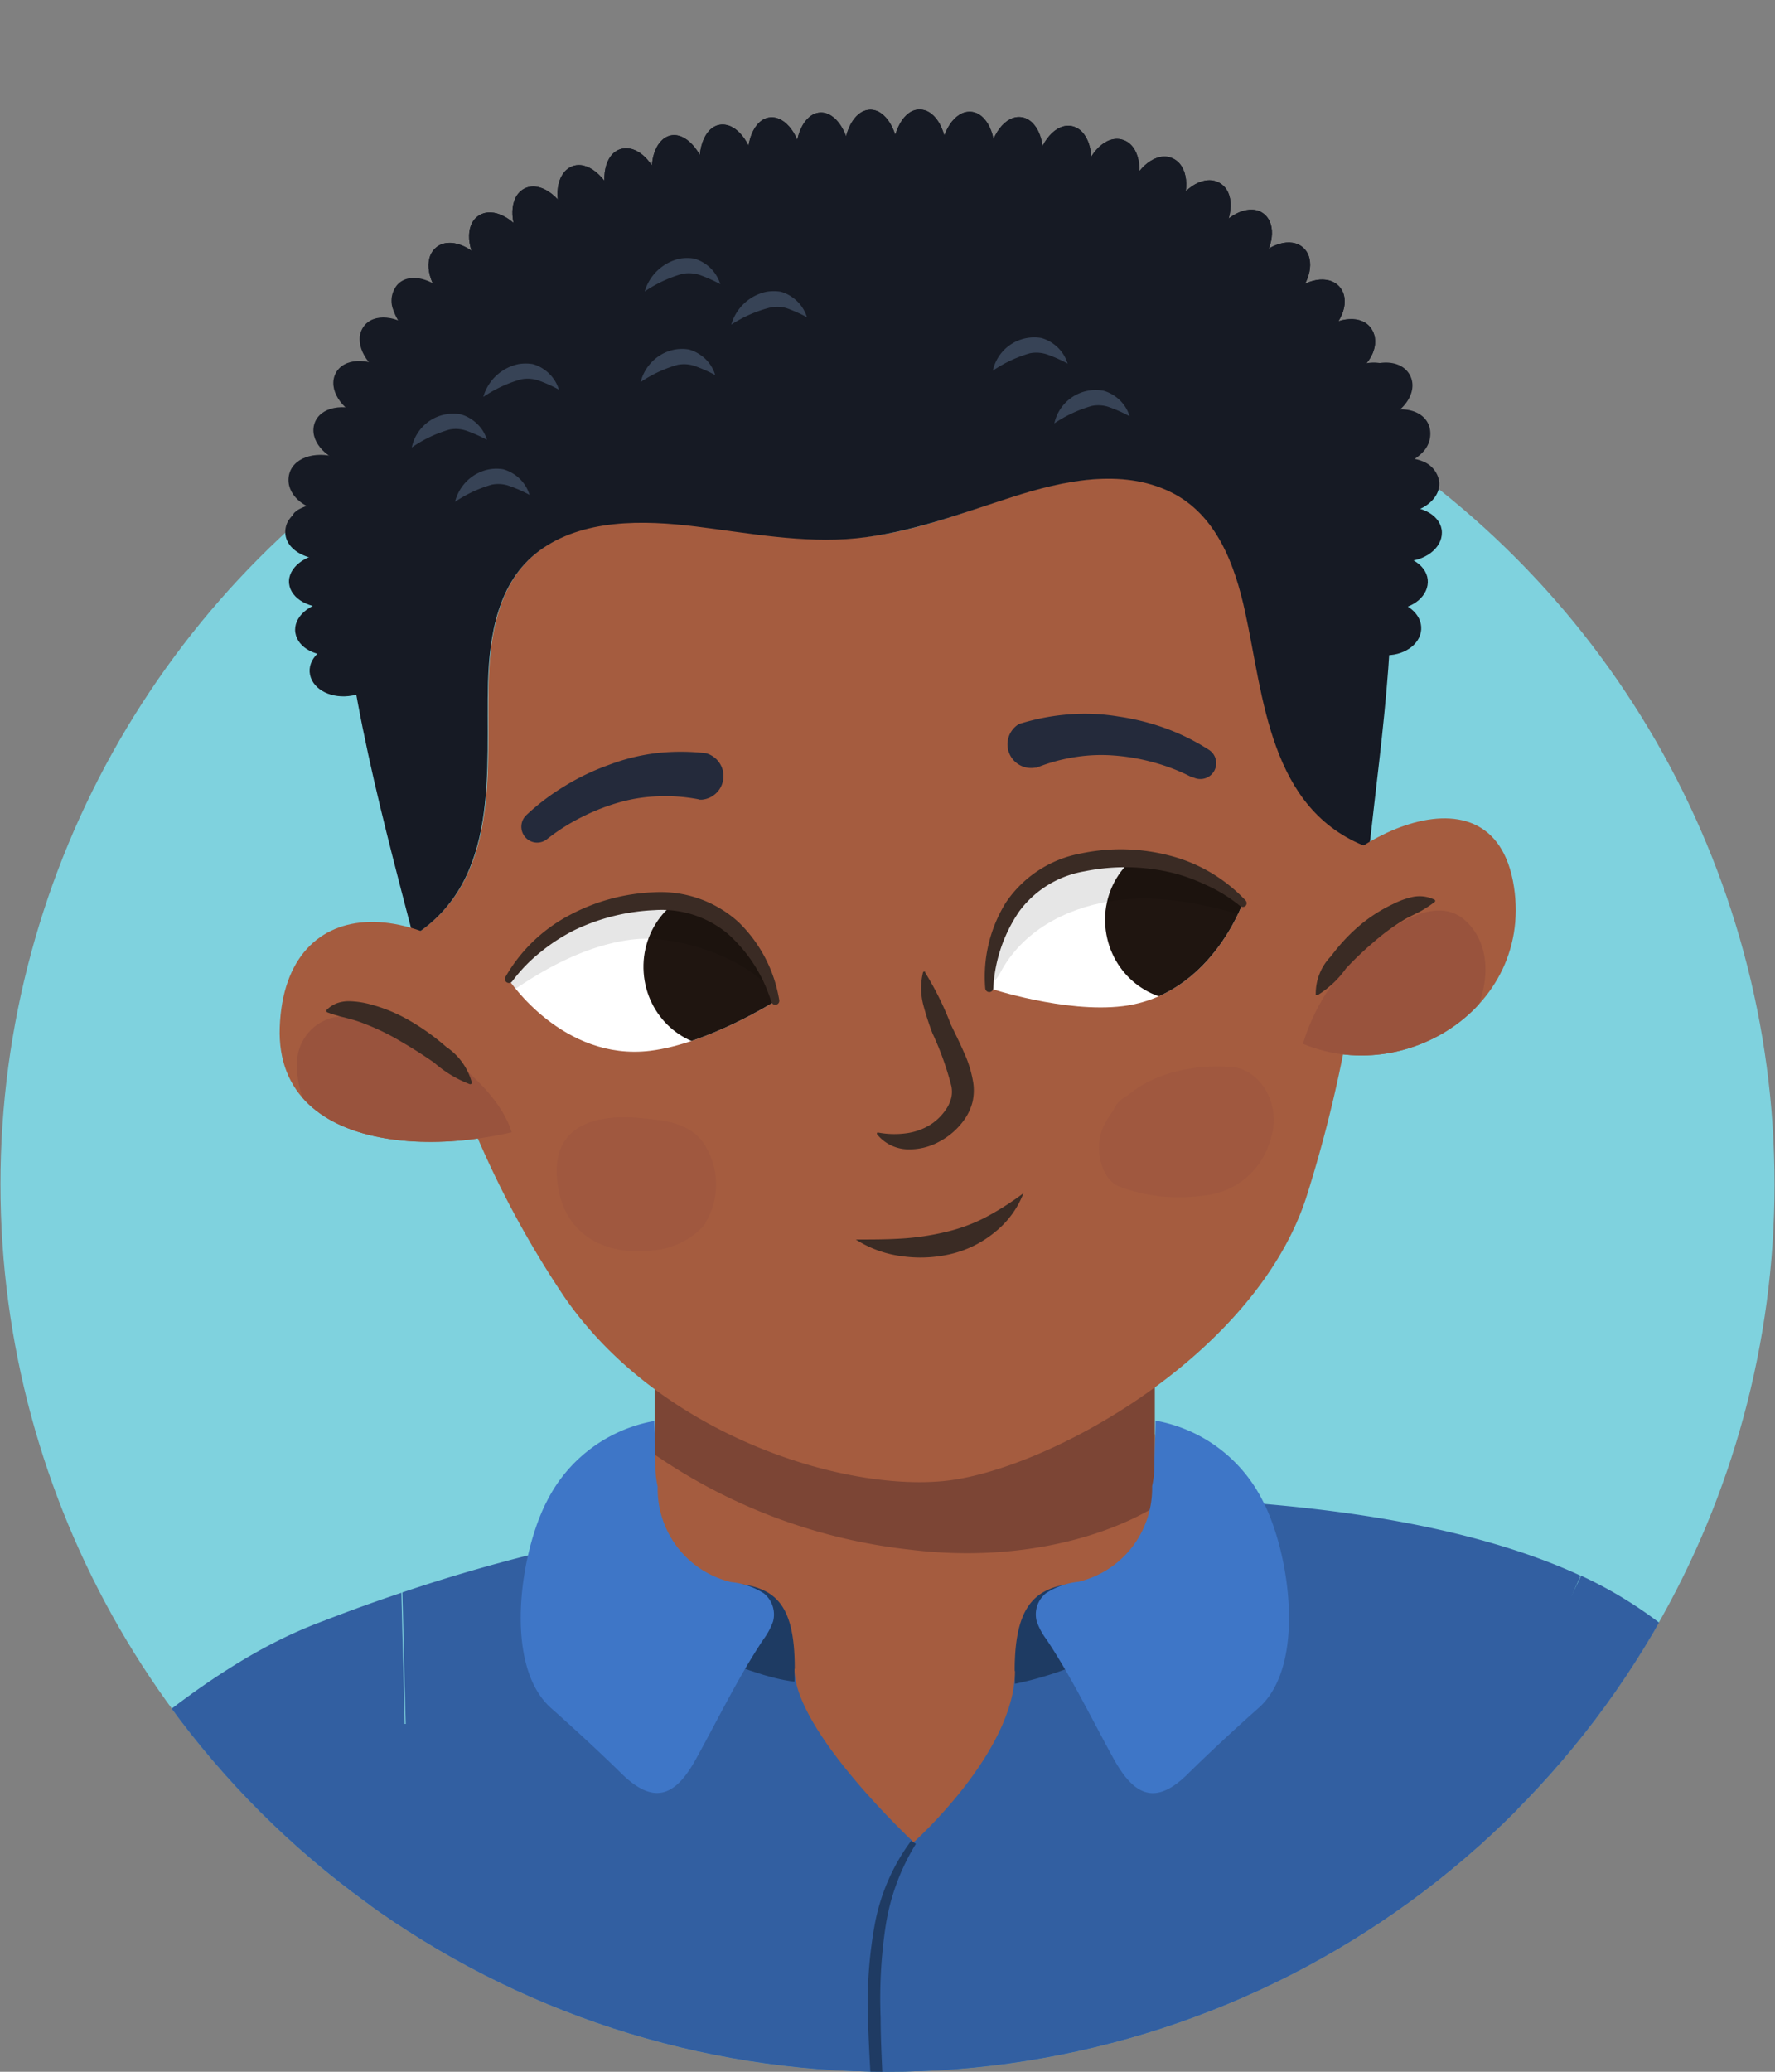 <svg xmlns="http://www.w3.org/2000/svg" xmlns:xlink="http://www.w3.org/1999/xlink" width="150" height="175" viewBox="0 0 150 175"><rect x="0" y="0" width="150" height="175" fill="#808080" stroke="none"/><defs><clipPath id="a"><path d="M0,100A75,75,0,0,0,150,100c0-18.14-2.46-98-2.46-98L3,3.47S0,81.45,0,100Z" fill="none"/></clipPath><clipPath id="b"><path d="M93.31,72.55c5.86-.32,11.71,3.73,11.71,3.73s-2.74,7.8-10.14,8.71c-4.89.6-11.28-1.52-11.28-1.52S83.46,73.08,93.31,72.55Z" fill="#fff"/></clipPath><clipPath id="c"><path d="M53.45,76.3C47.69,77.41,43,82.76,43,82.76s4.55,6.9,11.95,6c4.89-.6,10.58-4.2,10.58-4.2S63.14,74.43,53.45,76.3Z" fill="#fff"/></clipPath><clipPath id="d"><path d="M109.65,77.64c1.62-5.85,16.51-14.34,18.29-2.73,1.69,11-11.12,18-20,12.1" fill="#a55c3f"/></clipPath><clipPath id="e"><path d="M45.45,85.93C36.2,75.1,24.06,75,23.64,86.79,23.24,98.18,39.54,98,48.43,93.9" fill="#a55c3f"/></clipPath></defs><g clip-path="url(#a)"><circle cx="75" cy="100.04" r="74.96" fill="#7fd2de"/><path d="M127.45,168.39l-.46-1.45-3.65,16.65c-3.38,1.25-6.81,2.45-10.25,3.6H35.29L35,173.8l-1-39.29A142.11,142.11,0,0,1,69,127.44c20-1.7,47.82-2.08,64.58,5.66C131,138.67,127,150.21,127.45,168.39Z" fill="#325fa1"/><path d="M122.4,187.19H30.52l1.08-41.57h92.58L127.8,178C126,181.1,124.24,184.17,122.4,187.19Z" fill="#325fa1"/><path d="M77.4,155.75a18.59,18.59,0,0,0-2.58,7.09,41.16,41.16,0,0,0-.4,7.62c0,2.57.21,5.14.25,7.73a39,39,0,0,1-.5,7.78l-.45-.07a54.66,54.66,0,0,0,0-7.68c-.12-2.56-.3-5.14-.37-7.74a37.2,37.2,0,0,1,.55-7.8A17,17,0,0,1,77,155.49Z" fill="#1f3b63"/><path d="M77,127.84c-9.62.26-17.61-4.85-21.68-8.09v15.8s5.75,6.76,21.68,6.76,20.59-6.76,20.59-6.76v-14.4C92.67,124.09,85.12,127.62,77,127.84Z" fill="#a55c3f"/><path d="M77,130.91c8.14,1,15.66-.68,20.59-3.62V103H55.33v19.87A47.11,47.11,0,0,0,77,130.91Z" fill="#7c4535"/><path d="M105.26,51.59c-.84-3.84-2.37-8.18-6.29-10.08-4.14-2-9.19-.92-13.4.43s-8.65,3.13-13.16,3.48-9.08-.4-13.58-1-9.55-.67-13.24,2.08c-3.49,2.61-4.18,7.16-4.3,11.08-.21,7.26,1.12,16.74-6.33,21.43.31,1.18.61,2.37.91,3.54a82.45,82.45,0,0,0,11.82,27c8,11.58,23.3,16.38,32,15.56s26.56-10.63,30.79-24.25a113.41,113.41,0,0,0,4.84-24.87c.12-1.49.27-3,.43-4.5l-.14,0C107.3,68.35,106.84,58.72,105.26,51.59Z" fill="#a55c3f"/><path d="M117.18,40.65c-.92-8.15-7.11-15.91-15-21.15-6.86-4.59-18.18-7.31-34.6-5.76-38.51,3.64-39,29.84-39,29.84.07,12,3.35,24,6.33,35.48,7.45-4.69,6.12-14.17,6.33-21.43.12-3.92.81-8.47,4.3-11.08,3.69-2.75,8.85-2.62,13.24-2.08s9.08,1.45,13.58,1,8.84-2.09,13.16-3.48,9.26-2.45,13.4-.43c3.92,1.9,5.45,6.24,6.29,10.08,1.58,7.13,2,16.76,10.37,19.92l.14,0C116.81,61.64,118.41,51.49,117.18,40.65Z" fill="#161a24"/><path d="M78.15,82.1a26,26,0,0,1,2.21,4.46c.36.75.74,1.5,1.08,2.29a9.87,9.87,0,0,1,.81,2.63,4.47,4.47,0,0,1-.06,1.58,4.56,4.56,0,0,1-.63,1.42,6.07,6.07,0,0,1-2.16,1.94,5.23,5.23,0,0,1-2.79.66,3.43,3.43,0,0,1-2.47-1.24.12.12,0,0,1,0-.17.17.17,0,0,1,.1,0,7.33,7.33,0,0,0,2.32.06,5.12,5.12,0,0,0,2-.69,4.55,4.55,0,0,0,1.48-1.48,3,3,0,0,0,.36-.88,2.42,2.42,0,0,0,0-.93,25.59,25.59,0,0,0-1.61-4.49A23.42,23.42,0,0,1,78,84.79a5.64,5.64,0,0,1,0-2.65.12.12,0,0,1,.22,0Z" fill="#3a2b24"/><path d="M93.31,72.55c5.86-.32,11.71,3.73,11.71,3.73s-2.74,7.8-10.14,8.71c-4.89.6-11.28-1.52-11.28-1.52S83.46,73.08,93.31,72.55Z" fill="#fff"/><g clip-path="url(#b)"><ellipse cx="99.9" cy="77.77" rx="6.51" ry="6.73" transform="translate(-12.22 18.98) rotate(-10.23)" fill="#1f1510"/><path d="M110.11,73.56c-5.76-1.93-11.88-3.47-18-2.32-4.91.94-9.65,3.84-12,8.34-1.53,2.91,2.85,5.56,4.39,2.64,1.85-3.53,5.46-5.45,9.3-6.09,5-.83,10.18.77,14.88,2.35C111.82,79.53,113.23,74.61,110.11,73.56Z" opacity="0.1"/></g><path d="M86.23,61.12a18.93,18.93,0,0,1,4.13-.78,17.31,17.31,0,0,1,4.14.18,20.32,20.32,0,0,1,4,1,18.55,18.55,0,0,1,3.68,1.83,1.34,1.34,0,0,1-1.35,2.31l-.1,0a16.21,16.21,0,0,0-3.17-1.24,17.35,17.35,0,0,0-3.39-.6,14,14,0,0,0-3.37.14,14.65,14.65,0,0,0-3.19.88l-.11,0a2,2,0,0,1-1.36-3.7Z" fill="#242a3b"/><path d="M59.05,67.52a14.52,14.52,0,0,0-3.3-.26,13.61,13.61,0,0,0-3.33.49A17.73,17.73,0,0,0,49.2,69a16.78,16.78,0,0,0-2.88,1.81l-.09.07a1.33,1.33,0,0,1-1.88-.21,1.35,1.35,0,0,1,.12-1.81,19.38,19.38,0,0,1,3.28-2.48,19.77,19.77,0,0,1,3.68-1.76,17,17,0,0,1,4-1,18.52,18.52,0,0,1,4.21,0,2,2,0,0,1-.35,3.93l-.15,0Z" fill="#242a3b"/><path d="M83.26,83.49A11.92,11.92,0,0,1,85,76.24a9.79,9.79,0,0,1,6.35-4.15,16.35,16.35,0,0,1,7.49.18,13.37,13.37,0,0,1,6.41,3.78.34.34,0,0,1,0,.48.36.36,0,0,1-.45,0l0,0a12.91,12.91,0,0,0-3-1.83,14.55,14.55,0,0,0-3.28-1.1,17.27,17.27,0,0,0-6.87,0A8.64,8.64,0,0,0,86.12,77a12.63,12.63,0,0,0-2.18,6.46v0a.34.34,0,0,1-.68,0Z" fill="#3a2b24"/><path d="M53.45,76.3C47.69,77.41,43,82.76,43,82.76s4.55,6.9,11.95,6c4.89-.6,10.58-4.2,10.58-4.2S63.14,74.43,53.45,76.3Z" fill="#fff"/><g clip-path="url(#c)"><ellipse cx="60.44" cy="81.77" rx="6.51" ry="6.73" transform="matrix(1, -0.07, 0.07, 1, -5.26, 4.16)" fill="#1f1510"/><path d="M67.93,80.48a15.88,15.88,0,0,0-14.08-6.31c-6.55.43-12.14,4.08-17.08,8.11a2.58,2.58,0,0,0,0,3.62,2.63,2.63,0,0,0,3.62,0c3.71-3,8.4-6.07,13.31-6.57C57.31,79,63.24,80.92,65.46,84c.8,1.12.26.72,1.54,0A2.57,2.57,0,0,0,67.93,80.48Z" opacity="0.1"/></g><path d="M65.18,84.62a12.67,12.67,0,0,0-3.67-5.74,8.71,8.71,0,0,0-6.22-2,17.38,17.38,0,0,0-6.67,1.65,15.67,15.67,0,0,0-2.91,1.87,13.25,13.25,0,0,0-2.42,2.49l0,0a.35.35,0,0,1-.48.08.35.35,0,0,1-.1-.44A13.46,13.46,0,0,1,48,77.37a16.48,16.48,0,0,1,7.23-2,9.82,9.82,0,0,1,7.16,2.5,11.84,11.84,0,0,1,3.46,6.6.34.34,0,0,1-.27.4.35.35,0,0,1-.39-.23Z" fill="#3a2b24"/><path d="M104.23,90.15c-2.79-.26-6.37.23-8.92,2.37a2.55,2.55,0,0,0-1.19,1.18l-.1.19A7.26,7.26,0,0,0,93.33,95c-1,1.86-.27,4.75,1.35,5.26a14.26,14.26,0,0,0,7,.73,6.46,6.46,0,0,0,5.64-4.58C108.45,93.26,106.41,90.36,104.23,90.15Z" fill="#a0583f"/><path d="M59.23,96.25c-1.3-1.47-3.24-1.62-4.8-1.78-2.85-.31-8.27-.21-7.26,5.85.81,4.84,5.2,5.7,8,5.3a6.56,6.56,0,0,0,4.27-2.05A6.3,6.3,0,0,0,59.23,96.25Z" fill="#a0583f"/><path d="M54.14,32.27a3.72,3.72,0,0,1,1-1.75,3.6,3.6,0,0,1,1.91-1,3.53,3.53,0,0,1,1.17,0,3.25,3.25,0,0,1,1,.48,3.13,3.13,0,0,1,1.22,1.68,12.29,12.29,0,0,0-1.69-.75,2.77,2.77,0,0,0-1.5-.11A10.81,10.81,0,0,0,54.14,32.27Z" fill="#374356"/><path d="M38.45,42.39a3.8,3.8,0,0,1,1-1.75,3.66,3.66,0,0,1,1.92-1,3.48,3.48,0,0,1,1.16,0,3.3,3.3,0,0,1,1,.48,3.18,3.18,0,0,1,1.22,1.68,11.85,11.85,0,0,0-1.7-.75,2.77,2.77,0,0,0-1.5-.11A11,11,0,0,0,38.45,42.39Z" fill="#374356"/><path d="M34.8,37.8A3.57,3.57,0,0,1,38.93,35a3,3,0,0,1,1,.48,3.14,3.14,0,0,1,1.22,1.67,13,13,0,0,0-1.69-.75,2.77,2.77,0,0,0-1.5-.11A10.86,10.86,0,0,0,34.8,37.8Z" fill="#374356"/><path d="M40.84,33.53a3.93,3.93,0,0,1,3-2.78,3.83,3.83,0,0,1,1.17,0,3,3,0,0,1,1,.48,3.18,3.18,0,0,1,1.22,1.68,12.45,12.45,0,0,0-1.69-.76,2.88,2.88,0,0,0-1.5-.11A10.86,10.86,0,0,0,40.84,33.53Z" fill="#374356"/><path d="M89.1,35.76A3.58,3.58,0,0,1,93.24,33a3.14,3.14,0,0,1,1,.48,3.18,3.18,0,0,1,1.22,1.68,12,12,0,0,0-1.7-.76,2.77,2.77,0,0,0-1.5-.11A11.1,11.1,0,0,0,89.1,35.76Z" fill="#374356"/><path d="M83.9,31.31A3.58,3.58,0,0,1,88,28.55a3.14,3.14,0,0,1,1,.48,3.18,3.18,0,0,1,1.22,1.68,12,12,0,0,0-1.7-.76,2.83,2.83,0,0,0-1.49-.11A11,11,0,0,0,83.9,31.31Z" fill="#374356"/><path d="M61.8,27.42a3.93,3.93,0,0,1,3-2.78,3.83,3.83,0,0,1,1.17,0,3,3,0,0,1,1,.48,3.19,3.19,0,0,1,1.22,1.67,13.63,13.63,0,0,0-1.69-.75A2.78,2.78,0,0,0,65,26,10.86,10.86,0,0,0,61.8,27.42Z" fill="#374356"/><path d="M54.48,24.62a4,4,0,0,1,3-2.78,3.76,3.76,0,0,1,1.16,0A3.24,3.24,0,0,1,60.87,24a13.26,13.26,0,0,0-1.7-.76,3,3,0,0,0-1.5-.11A11,11,0,0,0,54.48,24.62Z" fill="#374356"/><circle cx="65.89" cy="14.48" r="2.38" fill="#161a24"/><circle cx="61.39" cy="15.57" r="2.38" fill="#161a24"/><circle cx="57.12" cy="16.55" r="2.38" fill="#161a24"/><circle cx="70.09" cy="13.72" r="2.38" fill="#161a24"/><circle cx="74.17" cy="14.37" r="2.38" fill="#161a24"/><circle cx="77.91" cy="14.59" r="2.38" fill="#161a24"/><path d="M117.1,50.73c1.73,0,3.09,1.14,3,2.45s-1.55,2.27-3.2,2.16-2.94-1.21-2.94-2.44S115.35,50.7,117.1,50.73Z" fill="#161a24"/><path d="M117.45,46.88c1.8-.05,3.26,1,3.21,2.32s-1.5,2.35-3.22,2.29-3.11-1.1-3.16-2.32S115.64,46.93,117.45,46.88Z" fill="#161a24"/><path d="M117.39,42.83c1.85-.16,3.41.8,3.44,2.14s-1.43,2.44-3.22,2.46-3.28-.94-3.37-2.14S115.53,43,117.39,42.83Z" fill="#161a24"/><path d="M116.87,38.81a3.76,3.76,0,0,1,2.52.24,2.19,2.19,0,0,1,1.22,1.67c.1,1.35-1.34,2.54-3.18,2.66s-3.43-.75-3.59-1.94a1.74,1.74,0,0,1,.77-1.55A5.08,5.08,0,0,1,116.87,38.81Z" fill="#161a24"/><path d="M115.67,34.94c1.78-.77,3.73-.29,4.11,1.17a2.17,2.17,0,0,1-.55,2.06A3.83,3.83,0,0,1,117,39.35a5.47,5.47,0,0,1-2.52-.15,2,2,0,0,1-1.37-1.09C112.79,37.12,113.85,35.71,115.67,34.94Z" fill="#161a24"/><path d="M113.84,31.32c1.71-1.07,3.68-.89,4.32.43s-.46,3-2.29,3.7a5.29,5.29,0,0,1-2.56.33,1.91,1.91,0,0,1-1.56-.86C111.23,34,112.15,32.37,113.84,31.32Z" fill="#161a24"/><path d="M111.53,28c1.58-1.28,3.6-1.43,4.38-.2s0,3-1.78,4-3.61,1-4.25.11S109.93,29.28,111.53,28Z" fill="#161a24"/><path d="M108.84,25c1.47-1.48,3.44-1.84,4.37-.76s.29,3-1.34,4.24-3.5,1.48-4.26.66S107.38,26.42,108.84,25Z" fill="#161a24"/><path d="M105.85,22.21c1.33-1.64,3.28-2.23,4.31-1.26s.58,3-.93,4.4-3.38,1.92-4.22,1.16S104.52,23.85,105.85,22.21Z" fill="#161a24"/><path d="M102.61,19.77c1.18-1.77,3.1-2.58,4.2-1.7s.83,2.92-.54,4.5-3.2,2.27-4.13,1.61S101.41,21.56,102.61,19.77Z" fill="#161a24"/><path d="M99.11,17.72c.94-2,2.76-3,4-2.24s1.16,2.87-.08,4.61-3,2.59-3.93,2.07S98.18,19.66,99.11,17.72Z" fill="#161a24"/><path d="M95.37,16.14c.72-2.07,2.38-3.36,3.71-2.77s1.55,2.69.53,4.6S97,21,96,20.6,94.66,18.21,95.37,16.14Z" fill="#161a24"/><path d="M91.49,15c.51-2.14,2-3.63,3.39-3.19s1.8,2.52,1,4.54-2.26,3.36-3.35,3.06S91,17.13,91.49,15Z" fill="#161a24"/><path d="M87.52,14.16c.34-2.2,1.73-3.81,3.09-3.5S92.6,13,92,15.11,90.09,18.71,89,18.5,87.17,16.35,87.52,14.16Z" fill="#161a24"/><path d="M83.49,13.63c.2-2.24,1.47-3.92,2.83-3.73s2.14,2.17,1.74,4.35S86.41,18,85.25,17.89,83.29,15.85,83.49,13.63Z" fill="#161a24"/><path d="M79.44,13.36c.08-2.24,1.23-4,2.59-3.92s2.26,2,2,4.24-1.4,3.94-2.58,3.85S79.37,15.61,79.44,13.36Z" fill="#161a24"/><path d="M118.41,42.83c1.85-.16,3.42.8,3.44,2.14s-1.43,2.44-3.22,2.46-3.27-.94-3.37-2.14S116.55,43,118.41,42.83Z" fill="#161a24"/><path d="M75.39,13.32c0-2.25,1-4.11,2.36-4.07s2.36,1.9,2.25,4.14-1.17,4-2.37,4S75.43,15.57,75.39,13.32Z" fill="#161a24"/><path d="M117.9,38.81a3.77,3.77,0,0,1,2.52.24,2.2,2.2,0,0,1,1.21,1.67c.11,1.35-1.34,2.54-3.18,2.66s-3.42-.75-3.58-1.94a1.7,1.7,0,0,1,.76-1.55A5.12,5.12,0,0,1,117.9,38.81Z" fill="#161a24"/><path d="M71.33,13.46c-.14-2.25.83-4.13,2.17-4.19s2.44,1.79,2.44,4-1,4.09-2.17,4.12S71.47,15.71,71.33,13.46Z" fill="#161a24"/><path d="M116.69,34.94c1.79-.77,3.73-.29,4.12,1.17a2.22,2.22,0,0,1-.55,2.06A3.89,3.89,0,0,1,118,39.35a5.47,5.47,0,0,1-2.52-.15,2,2,0,0,1-1.37-1.09C113.81,37.12,114.88,35.71,116.69,34.94Z" fill="#161a24"/><path d="M67.28,13.78c-.23-2.26.67-4.17,2-4.27s2.5,1.68,2.6,3.92-.78,4.11-2,4.22S67.51,16,67.28,13.78Z" fill="#161a24"/><path d="M114.86,31.32c1.72-1.07,3.68-.89,4.32.43s-.45,3-2.29,3.7a5.26,5.26,0,0,1-2.55.33,1.91,1.91,0,0,1-1.57-.86C112.26,34,113.17,32.37,114.86,31.32Z" fill="#161a24"/><path d="M63.26,14.28c-.35-2.23.46-4.22,1.8-4.36s2.58,1.54,2.78,3.8S67.22,17.9,66,18,63.6,16.5,63.26,14.28Z" fill="#161a24"/><path d="M111.53,28c1.58-1.28,3.6-1.43,4.38-.2s0,3-1.78,4-3.61,1-4.25.11S109.93,29.28,111.53,28Z" fill="#161a24"/><path d="M59.26,15c-.47-2.18.22-4.25,1.57-4.46s2.67,1.42,3,3.65-.39,4.2-1.57,4.39S59.75,17.21,59.26,15Z" fill="#161a24"/><path d="M108.84,25c1.47-1.48,3.44-1.84,4.37-.76s.29,3-1.34,4.24-3.5,1.48-4.26.66S107.38,26.42,108.84,25Z" fill="#161a24"/><path d="M55.32,16c-.62-2.15,0-4.19,1.29-4.54s2.77,1.27,3.2,3.48-.17,4.18-1.32,4.44S55.94,18.1,55.32,16Z" fill="#161a24"/><path d="M105.85,22.21c1.33-1.64,3.28-2.23,4.31-1.26s.58,3-.93,4.4-3.38,1.92-4.22,1.16S104.52,23.85,105.85,22.21Z" fill="#161a24"/><path d="M51.46,17.19c-.78-2.1-.36-4.2,1-4.6s2.86,1.05,3.43,3.22.1,4.14-1,4.51S52.23,19.27,51.46,17.19Z" fill="#161a24"/><path d="M102.61,19.77c1.18-1.77,3.1-2.58,4.2-1.7s.83,2.92-.54,4.5-3.2,2.27-4.13,1.61S101.41,21.56,102.61,19.77Z" fill="#161a24"/><path d="M47.7,18.72c-1-2-.68-4.09.61-4.65S51.25,14.88,52,17s.43,4.16-.66,4.55S48.65,20.73,47.7,18.72Z" fill="#161a24"/><path d="M99.11,17.72c.94-2,2.76-3,4-2.24s1.16,2.87-.08,4.61-3,2.59-3.93,2.07S98.18,19.66,99.11,17.72Z" fill="#161a24"/><path d="M44.11,20.61c-1.13-1.86-1.08-4,.19-4.67s3,.52,3.91,2.56.75,4-.25,4.55S45.26,22.51,44.11,20.61Z" fill="#161a24"/><path d="M95.37,16.14c.72-2.07,2.38-3.36,3.71-2.77s1.55,2.69.53,4.6S97,21,96,20.6,94.66,18.21,95.37,16.14Z" fill="#161a24"/><path d="M40.73,22.85c-1.32-1.73-1.48-3.86-.27-4.64s3.07.22,4.13,2.12,1.12,3.9.2,4.52S42.05,24.58,40.73,22.85Z" fill="#161a24"/><path d="M91.49,15c.51-2.14,2-3.63,3.39-3.19s1.8,2.52,1,4.54-2.26,3.36-3.35,3.06S91,17.13,91.49,15Z" fill="#161a24"/><path d="M37.63,25.46c-1.5-1.53-1.89-3.62-.78-4.55s3.08-.16,4.32,1.61,1.53,3.73.69,4.43S39.14,27,37.63,25.46Z" fill="#161a24"/><path d="M87.52,14.16c.34-2.2,1.73-3.81,3.09-3.5S92.6,13,92,15.11,90.09,18.71,89,18.5,87.17,16.35,87.52,14.16Z" fill="#161a24"/><path d="M34.88,28.44a4.78,4.78,0,0,1-1.65-2.27,2.1,2.1,0,0,1,.34-2.11c1-1.1,3-.57,4.46,1s1.93,3.48,1.19,4.28S36.56,29.76,34.88,28.44Z" fill="#161a24"/><path d="M83.49,13.63c.2-2.24,1.47-3.92,2.83-3.73s2.14,2.17,1.74,4.35S86.41,18,85.25,17.89,83.29,15.85,83.49,13.63Z" fill="#161a24"/><path d="M32.55,31.76c-1.81-1.06-2.67-2.94-1.84-4.15s2.91-1,4.52.41,2.34,3.17,1.69,4S34.34,32.81,32.55,31.76Z" fill="#161a24"/><path d="M79.44,13.36c.08-2.24,1.23-4,2.59-3.92s2.26,2,2,4.24-1.4,3.94-2.58,3.85S79.37,15.61,79.44,13.36Z" fill="#161a24"/><path d="M30.7,35.37c-1.9-.78-3-2.52-2.34-3.83s2.73-1.39,4.48-.25S35.53,34.09,35,35,32.59,36.15,30.7,35.37Z" fill="#161a24"/><path d="M75.39,13.32c0-2.25,1-4.11,2.36-4.07s2.36,1.9,2.25,4.14-1.17,4-2.37,4S75.43,15.57,75.39,13.32Z" fill="#161a24"/><path d="M29.37,39.2c-1.95-.49-3.26-2.05-2.79-3.44s2.47-1.77,4.34-.9,3,2.37,2.61,3.38S31.32,39.69,29.37,39.2Z" fill="#161a24"/><path d="M71.33,13.46c-.14-2.25.83-4.13,2.17-4.19s2.44,1.79,2.44,4-1,4.09-2.17,4.12S71.47,15.71,71.33,13.46Z" fill="#161a24"/><path d="M27.63,43.19c-2-.1-3.49-1.5-3.22-3s2.15-2.14,4.08-1.55,3.23,1.9,3,2.93S29.6,43.29,27.63,43.19Z" fill="#161a24"/><path d="M67.28,13.78c-.23-2.26.67-4.17,2-4.27s2.5,1.68,2.6,3.92-.78,4.11-2,4.22S67.51,16,67.28,13.78Z" fill="#161a24"/><path d="M27.74,47.25c-1.9.11-3.58-.85-3.63-2.24a1.9,1.9,0,0,1,.24-1,2.94,2.94,0,0,1,.31-.41s.07,0,.1-.11a.7.7,0,0,1,.11-.18l.24-.2a3.8,3.8,0,0,1,2.57-.51,6.19,6.19,0,0,1,2.46.83l.22.13s.07,0,.1,0,.07,0,.1.07a1.86,1.86,0,0,1,.33.36,1.46,1.46,0,0,1,.28.84C31.14,46,29.66,47.13,27.74,47.25Z" fill="#161a24"/><path d="M63.26,14.28c-.35-2.23.46-4.22,1.8-4.36s2.58,1.54,2.78,3.8S67.22,17.9,66,18,63.6,16.5,63.26,14.28Z" fill="#161a24"/><path d="M28.07,51.29c-1.85.21-3.5-.69-3.64-2s1.36-2.5,3.28-2.58,3.49.82,3.57,2S29.92,51.08,28.07,51.29Z" fill="#161a24"/><path d="M59.26,15c-.47-2.18.22-4.25,1.57-4.46s2.67,1.42,3,3.65-.39,4.2-1.57,4.39S59.75,17.21,59.26,15Z" fill="#161a24"/><path d="M28.59,55.31c-1.79.28-3.42-.55-3.63-1.86s1.18-2.53,3.05-2.71,3.45.66,3.57,1.87S30.36,55,28.59,55.31Z" fill="#161a24"/><path d="M55.32,16c-.62-2.15,0-4.19,1.29-4.54s2.77,1.27,3.2,3.48-.17,4.18-1.32,4.44S55.94,18.1,55.32,16Z" fill="#161a24"/><path d="M29.78,58.75c-1.71.32-3.31-.46-3.58-1.75s1-2.55,2.82-2.8,3.39.52,3.54,1.74S31.48,58.42,29.78,58.75Z" fill="#161a24"/><path d="M51.46,17.19c-.78-2.1-.36-4.2,1-4.6s2.86,1.05,3.43,3.22.1,4.14-1,4.51S52.23,19.27,51.46,17.19Z" fill="#161a24"/><path d="M47.7,18.72c-1-2-.68-4.09.61-4.65S51.25,14.88,52,17s.43,4.16-.66,4.55S48.65,20.73,47.7,18.72Z" fill="#161a24"/><path d="M44.11,20.61c-1.13-1.86-1.08-4,.19-4.67s3,.52,3.91,2.56.75,4-.25,4.55S45.26,22.51,44.11,20.61Z" fill="#161a24"/><path d="M40.73,22.85c-1.32-1.73-1.48-3.86-.27-4.64s3.07.22,4.13,2.12,1.12,3.9.2,4.52S42.05,24.58,40.73,22.85Z" fill="#161a24"/><path d="M37.63,25.46c-1.5-1.53-1.89-3.62-.78-4.55s3.08-.16,4.32,1.61,1.53,3.73.69,4.43S39.14,27,37.63,25.46Z" fill="#161a24"/><path d="M109.65,77.64c1.62-5.85,16.51-14.34,18.29-2.73,1.69,11-11.12,18-20,12.1" fill="#a55c3f"/><g clip-path="url(#d)"><path d="M124,77.92c-2.63-2.68-6.81.61-9,2.49a17.32,17.32,0,0,0-5.22,9,1.48,1.48,0,0,0,1.43,1.74,2.88,2.88,0,0,0,1.43.74c3.69.76,7.91-1.09,10.43-3.91C125.4,85.5,126.75,80.69,124,77.92Z" fill="#99533d"/></g><path d="M45.45,85.93C36.2,75.1,24.06,75,23.64,86.79,23.24,98.18,39.54,98,48.43,93.9" fill="#a55c3f"/><g clip-path="url(#e)"><path d="M38.25,89.5a16.61,16.61,0,0,0-9-3.66A4,4,0,0,0,25.1,90c0,2.94,1.51,5.16,3.67,6.92,2.78,2.27,7.48,5,11.18,4.47a3.93,3.93,0,0,0,3.35-3C44.34,94.9,40.61,91.26,38.25,89.5Z" fill="#99533d"/></g><path d="M111.19,83.94a4.51,4.51,0,0,1,1.3-3.18,15.45,15.45,0,0,1,2.33-2.52,12.84,12.84,0,0,1,2.91-1.88,6.93,6.93,0,0,1,1.67-.6,2.87,2.87,0,0,1,1.81.23.12.12,0,0,1,.06.17l0,0h0a9,9,0,0,1-1.39.9c-.45.23-.91.43-1.34.7A19.08,19.08,0,0,0,116,79.65a27.09,27.09,0,0,0-2.26,2.16,8.16,8.16,0,0,1-2.38,2.24.13.13,0,0,1-.18-.06A.08.08,0,0,1,111.19,83.94Z" fill="#3a2b24"/><path d="M27.59,85.32a2.49,2.49,0,0,1,.86-.57,3,3,0,0,1,1-.18,7.46,7.46,0,0,1,1.9.28,13.49,13.49,0,0,1,3.42,1.45,19.32,19.32,0,0,1,2.94,2.13,5.3,5.3,0,0,1,2.16,3,.13.13,0,0,1-.1.15h-.07a9.92,9.92,0,0,1-3-1.81c-.93-.65-1.89-1.26-2.86-1.82a19.53,19.53,0,0,0-3-1.46A11.27,11.27,0,0,0,29.31,86c-.26-.08-.51-.11-.78-.21a7.77,7.77,0,0,1-.87-.28h0a.12.12,0,0,1-.06-.16A.05.05,0,0,1,27.59,85.32Z" fill="#3a2b24"/><path d="M72.32,104.7c1.36,0,2.64,0,3.89-.08a21.57,21.57,0,0,0,3.64-.54,14.35,14.35,0,0,0,3.39-1.23,24,24,0,0,0,3.25-2.06,7.8,7.8,0,0,1-2.43,3.3,9.13,9.13,0,0,1-3.77,1.85,11.17,11.17,0,0,1-4.15.16A9.34,9.34,0,0,1,72.32,104.7Z" fill="#3a2b24"/><path d="M62.54,133.79c3.24.46,4.83,2,4.6,8.25,0,0-2.12-.09-6.79-2.12Z" fill="#1e3b63"/><path d="M61.79,133.64a8.09,8.09,0,0,1-6.21-8.07v0a7.21,7.21,0,0,1-.19-1.54c0-1.34-.07-2.66-.1-4a12.63,12.63,0,0,0-9.07,6.77c-2.25,4.29-3.73,13.88.36,17.49,2,1.78,4,3.62,5.93,5.51,2.8,2.76,4.6,1.86,6.29-1.19,1.88-3.39,3.57-6.92,5.72-10.14a5.79,5.79,0,0,0,.81-1.51,2.29,2.29,0,0,0-.78-2.37A6.22,6.22,0,0,0,61.79,133.64Z" fill="#3e76c7"/><path d="M90.4,133.79c-3.24.46-4.86,2.23-4.63,8.44a29.66,29.66,0,0,0,6.82-2.31Z" fill="#1e3b63"/><path d="M88.39,134.58a2.29,2.29,0,0,0-.78,2.37,5.51,5.51,0,0,0,.81,1.51c2.15,3.22,3.84,6.75,5.71,10.14,1.7,3.05,3.5,4,6.3,1.19q2.89-2.83,5.92-5.51c4.1-3.61,2.61-13.2.37-17.49A12.63,12.63,0,0,0,97.65,120c0,1.31-.09,2.63-.1,4a7.91,7.91,0,0,1-.19,1.54v0a8.11,8.11,0,0,1-6.21,8.07A6.22,6.22,0,0,0,88.39,134.58Z" fill="#3e76c7"/><path d="M67.14,141c0,5.24,10.07,14.61,10.07,14.61s8.54-7.61,8.56-14.42l-1.42-4.31-13.2.09Z" fill="#a55c3f"/><path d="M17.5,187.19A246.52,246.52,0,0,1,4.64,152.92c12.12-11.76,19.43-14.77,22.69-16,2.27-.88,4.46-1.67,6.59-2.38l1,39.29-8.12,13.39Z" fill="#325fa1"/><path d="M127.36,178.78l-3.74-8.38c-.43-18.18,7.37-31.73,10-37.3a35.42,35.42,0,0,1,7.66,4.81,30.89,30.89,0,0,1,4.43,4.94A387.78,387.78,0,0,1,127.36,178.78Z" fill="#325fa1"/></g></svg>